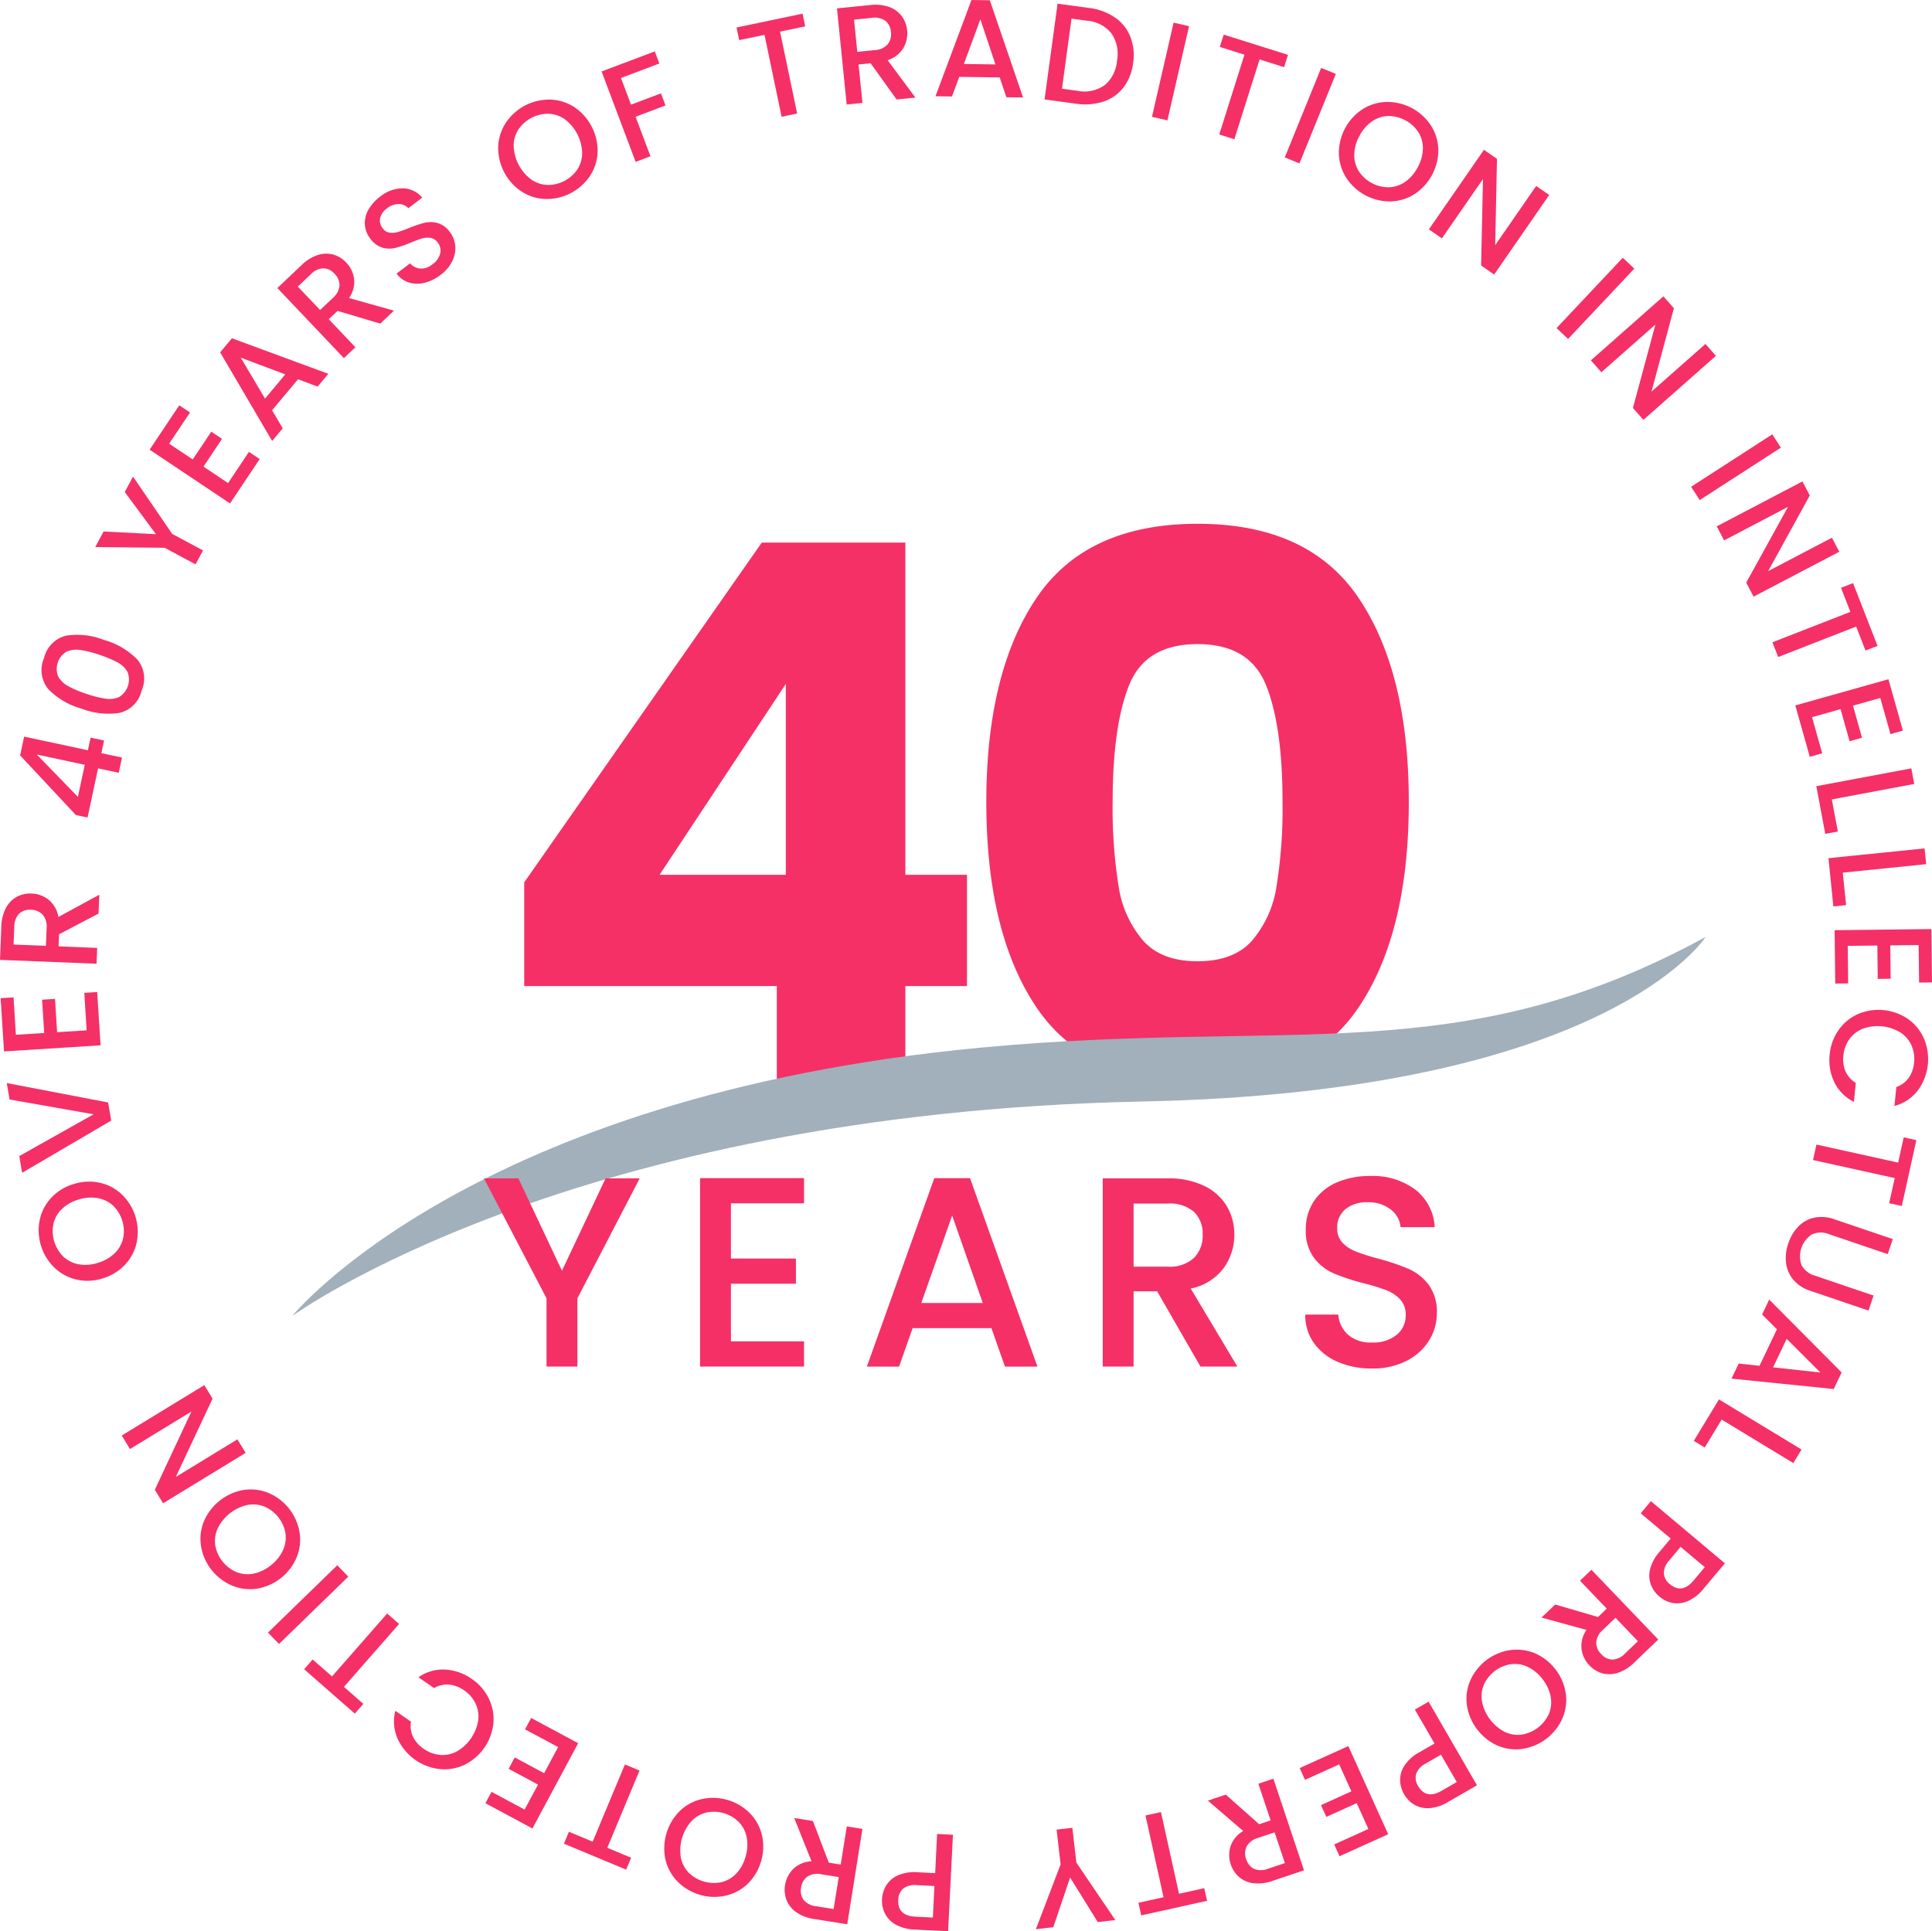 <svg id="Grupo_757" data-name="Grupo 757" xmlns="http://www.w3.org/2000/svg" xmlns:xlink="http://www.w3.org/1999/xlink" width="248.675" height="248.617" viewBox="0 0 248.675 248.617">
  <defs>
    <clipPath id="clip-path">
      <rect id="Retângulo_381" data-name="Retângulo 381" width="248.675" height="248.617" fill="#f53066"/>
    </clipPath>
  </defs>
  <g id="Grupo_756" data-name="Grupo 756" clip-path="url(#clip-path)">
    <path id="Caminho_1194" data-name="Caminho 1194" d="M18.458,186.345a6.029,6.029,0,0,1-1.506,2.867,6.4,6.4,0,0,1-2.9,1.765,6.36,6.36,0,0,1-3.381.136,6.049,6.049,0,0,1-2.835-1.555,6.7,6.7,0,0,1-1.856-6.131,5.988,5.988,0,0,1,1.5-2.855,6.4,6.4,0,0,1,2.891-1.754,6.448,6.448,0,0,1,3.385-.147,5.957,5.957,0,0,1,2.842,1.543,6.708,6.708,0,0,1,1.856,6.131m-3.019-4.723a3.9,3.9,0,0,0-1.979-.98,5.158,5.158,0,0,0-2.479.18,5.115,5.115,0,0,0-2.154,1.222,3.863,3.863,0,0,0-1.086,1.908,4.646,4.646,0,0,0,1.275,4.214,3.877,3.877,0,0,0,1.963.985,5.111,5.111,0,0,0,2.469-.177,5.176,5.176,0,0,0,2.163-1.225,3.9,3.9,0,0,0,1.1-1.914,4.576,4.576,0,0,0-1.276-4.213" transform="translate(-0.863 -26.405)" fill="#f53066"/>
    <path id="Caminho_1195" data-name="Caminho 1195" d="M1.024,163.624l13.047,2.5.4,2.327L3,175.176l-.368-2.152,9.571-5.379-10.82-1.905Z" transform="translate(-0.152 -24.203)" fill="#f53066"/>
    <path id="Caminho_1196" data-name="Caminho 1196" d="M2.06,155.375l3.643-.23-.271-4.285,1.662-.106.271,4.286,3.8-.239-.3-4.821,1.66-.106.434,6.858-12.43.786-.433-6.858,1.662-.1Z" transform="translate(-0.014 -22.169)" fill="#f53066"/>
    <path id="Caminho_1197" data-name="Caminho 1197" d="M12.683,137.573,7.6,140.236l-.061,1.555,4.971.2-.082,2.038L0,143.532l.171-4.291a5.343,5.343,0,0,1,.6-2.4,3.482,3.482,0,0,1,1.4-1.432,3.651,3.651,0,0,1,1.9-.416,3.718,3.718,0,0,1,2.179.793,3.591,3.591,0,0,1,1.264,2.227l5.271-2.87Zm-6.772,4.153L6,139.473a2.364,2.364,0,0,0-.5-1.748,2.062,2.062,0,0,0-1.515-.642,1.987,1.987,0,0,0-1.532.511,2.422,2.422,0,0,0-.615,1.713l-.09,2.253Z" transform="translate(0 -19.968)" fill="#f53066"/>
    <path id="Caminho_1198" data-name="Caminho 1198" d="M11.718,121.7l-1.506-.322L3.038,113.7l.517-2.415,8.207,1.756.348-1.627,1.732.372-.349,1.627,2.659.569-.419,1.96-2.66-.569ZM5.184,113.59l5.292,5.452.884-4.129Z" transform="translate(-0.449 -16.461)" fill="#f53066"/>
    <path id="Caminho_1199" data-name="Caminho 1199" d="M7.114,102.855a3.861,3.861,0,0,1-.51-3.972,3.86,3.86,0,0,1,2.8-2.864,9.411,9.411,0,0,1,4.922.545,9.612,9.612,0,0,1,4.307,2.547,3.85,3.85,0,0,1,.525,3.979,3.845,3.845,0,0,1-2.817,2.858,9.605,9.605,0,0,1-4.973-.562,9.422,9.422,0,0,1-4.256-2.532m4.192-4.991a3.3,3.3,0,0,0-1.794.2,2.593,2.593,0,0,0-1.08,3.224,3.3,3.3,0,0,0,1.31,1.241,13.777,13.777,0,0,0,2.265.957,14.937,14.937,0,0,0,2.449.631,3.141,3.141,0,0,0,1.8-.2,2.643,2.643,0,0,0,1.086-3.239,3.148,3.148,0,0,0-1.32-1.244,14.771,14.771,0,0,0-2.335-.972,13.457,13.457,0,0,0-2.384-.6" transform="translate(-0.931 -14.183)" fill="#f53066"/>
    <path id="Caminho_1200" data-name="Caminho 1200" d="M19.248,72l5.039,7.375,3.973,2.131L27.3,83.3l-3.972-2.132-8.939-.1,1.074-2,6.739.346-4.015-5.423Z" transform="translate(-2.128 -10.65)" fill="#f53066"/>
    <path id="Caminho_1201" data-name="Caminho 1201" d="M25.115,66.173,28.15,68.2l2.386-3.57,1.384.924-2.386,3.57L32.7,71.244l2.685-4.016,1.384.925-3.818,5.711L22.6,66.943l3.818-5.711,1.383.925Z" transform="translate(-3.343 -9.057)" fill="#f53066"/>
    <path id="Caminho_1202" data-name="Caminho 1202" d="M43.28,56.382l-3.342,3.995,1.376,2.317-1.366,1.633L33.254,52.918l1.515-1.812L47.181,55.68,45.8,57.327Zm-1.644-.628L35.906,53.6l3.124,5.273Z" transform="translate(-4.919 -7.56)" fill="#f53066"/>
    <path id="Caminho_1203" data-name="Caminho 1203" d="M55.147,47.328l-5.5-1.639-1.13,1.071,3.423,3.609-1.479,1.4L41.9,42.749l3.116-2.955a5.323,5.323,0,0,1,2.1-1.3,3.473,3.473,0,0,1,2-.049,3.658,3.658,0,0,1,1.65,1.024,3.728,3.728,0,0,1,1.007,2.09,3.591,3.591,0,0,1-.647,2.477l5.778,1.622ZM47.4,45.577l1.637-1.551a2.371,2.371,0,0,0,.859-1.6,2.063,2.063,0,0,0-.637-1.516,1.99,1.99,0,0,0-1.456-.7,2.432,2.432,0,0,0-1.634.8l-1.636,1.551Z" transform="translate(-6.198 -5.668)" fill="#f53066"/>
    <path id="Caminho_1204" data-name="Caminho 1204" d="M62.791,40.615a3.7,3.7,0,0,1-2.006-.037,3.16,3.16,0,0,1-1.593-1.15l1.738-1.32a1.978,1.978,0,0,0,1.308.67,2.249,2.249,0,0,0,1.574-.546,2.437,2.437,0,0,0,1-1.4,1.66,1.66,0,0,0-.325-1.406,1.435,1.435,0,0,0-.909-.589,2.456,2.456,0,0,0-1.095.067A13.981,13.981,0,0,0,61,35.448a14.011,14.011,0,0,1-1.969.677,3.24,3.24,0,0,1-1.655-.035,2.968,2.968,0,0,1-1.555-1.155,3.317,3.317,0,0,1-.709-1.821,3.419,3.419,0,0,1,.45-1.892,5.48,5.48,0,0,1,1.52-1.7,4.663,4.663,0,0,1,2.9-1.072,3.333,3.333,0,0,1,2.518,1.2l-1.794,1.364a1.639,1.639,0,0,0-1.217-.536,2.383,2.383,0,0,0-1.532.558,2.2,2.2,0,0,0-.868,1.222,1.559,1.559,0,0,0,.338,1.362,1.31,1.31,0,0,0,.846.537,2.453,2.453,0,0,0,1.056-.073,13.683,13.683,0,0,0,1.451-.517A15.409,15.409,0,0,1,62.8,32.89a3.355,3.355,0,0,1,1.687.032,3.01,3.01,0,0,1,1.578,1.172,3.4,3.4,0,0,1,.677,1.732,3.677,3.677,0,0,1-.366,1.975,4.89,4.89,0,0,1-1.521,1.8,5.578,5.578,0,0,1-2.061,1.015" transform="translate(-8.151 -4.209)" fill="#f53066"/>
    <path id="Caminho_1205" data-name="Caminho 1205" d="M81.333,27.843a6.033,6.033,0,0,1-3.089-.974,6.742,6.742,0,0,1-2.985-5.838,6.038,6.038,0,0,1,1.025-3.067,6.705,6.705,0,0,1,5.7-2.916,5.994,5.994,0,0,1,3.079.97,6.808,6.808,0,0,1,2.985,5.838,5.968,5.968,0,0,1-1.013,3.07,6.716,6.716,0,0,1-5.7,2.917m4.112-3.81a3.913,3.913,0,0,0,.614-2.122,5.642,5.642,0,0,0-2.2-4.311,3.864,3.864,0,0,0-2.072-.729,4.636,4.636,0,0,0-3.919,2,3.864,3.864,0,0,0-.622,2.107,5.644,5.644,0,0,0,2.2,4.309,3.9,3.9,0,0,0,2.078.746,4.58,4.58,0,0,0,3.92-2" transform="translate(-11.131 -2.225)" fill="#f53066"/>
    <path id="Caminho_1206" data-name="Caminho 1206" d="M97.722,7.766l.587,1.558-4.939,1.863,1.293,3.432,3.851-1.452.586,1.557-3.851,1.452,1.919,5.09-1.91.719L90.875,10.348Z" transform="translate(-13.442 -1.149)" fill="#f53066"/>
    <path id="Caminho_1207" data-name="Caminho 1207" d="M119.758,2.066,120.1,3.7l-3.239.676,2.2,10.544-2,.417-2.2-10.545-3.258.68-.339-1.629Z" transform="translate(-16.458 -0.306)" fill="#f53066"/>
    <path id="Caminho_1208" data-name="Caminho 1208" d="M134.106,12.91,130.76,8.249l-1.55.154.5,4.951-2.029.2L126.434,1.185l4.272-.429a5.36,5.36,0,0,1,2.463.255A3.463,3.463,0,0,1,134.781,2.2a3.645,3.645,0,0,1,.678,1.82,3.723,3.723,0,0,1-.482,2.269,3.587,3.587,0,0,1-2.027,1.562l3.578,4.819Zm-5.059-6.126,2.244-.226a2.361,2.361,0,0,0,1.661-.742,2.06,2.06,0,0,0,.424-1.589,1.99,1.99,0,0,0-.721-1.448,2.438,2.438,0,0,0-1.782-.369l-2.243.226Z" transform="translate(-18.702 -0.106)" fill="#f53066"/>
    <path id="Caminho_1209" data-name="Caminho 1209" d="M149.579,9.966l-5.207-.074-.931,2.528-2.128-.031L145.944,0l2.362.033,4.278,12.516-2.147-.031Zm-.55-1.673L147.09,2.486l-2.123,5.75Z" transform="translate(-20.903)" fill="#f53066"/>
    <path id="Caminho_1210" data-name="Caminho 1210" d="M166.836,2.324A5.441,5.441,0,0,1,168.829,4.8a6.563,6.563,0,0,1,.36,3.4,6.419,6.419,0,0,1-1.25,3.152,5.373,5.373,0,0,1-2.575,1.809,7.735,7.735,0,0,1-3.549.267l-4.024-.546L159.464.555l4.025.547a7.588,7.588,0,0,1,3.346,1.222m-1.322,8.733a4.543,4.543,0,0,0,1.6-3.142,4.7,4.7,0,0,0-.7-3.507,4.413,4.413,0,0,0-3.153-1.656l-2-.273L160.035,11.5l2,.273a4.5,4.5,0,0,0,3.474-.72" transform="translate(-23.341 -0.082)" fill="#f53066"/>
    <rect id="Retângulo_376" data-name="Retângulo 376" width="12.436" height="2.04" transform="translate(148.276 15.038) rotate(-77.078)" fill="#f53066"/>
    <path id="Caminho_1211" data-name="Caminho 1211" d="M193.024,7.835l-.5,1.587-3.156-1L186.121,18.7l-1.945-.615,3.246-10.271-3.174-1,.5-1.587Z" transform="translate(-27.243 -0.772)" fill="#f53066"/>
    <rect id="Retângulo_377" data-name="Retângulo 377" width="12.436" height="2.04" transform="translate(165.369 20.265) rotate(-67.883)" fill="#f53066"/>
    <path id="Caminho_1212" data-name="Caminho 1212" d="M203.207,25.175a6.023,6.023,0,0,1-.959-3.094,6.748,6.748,0,0,1,3.1-5.779,6.042,6.042,0,0,1,3.1-.9,6.705,6.705,0,0,1,5.645,3.029,5.979,5.979,0,0,1,.957,3.08,6.82,6.82,0,0,1-3.1,5.781,5.98,5.98,0,0,1-3.1.915,6.714,6.714,0,0,1-5.645-3.028m5.474,1.21a3.915,3.915,0,0,0,2.094-.7A5.175,5.175,0,0,0,212.4,23.8a5.121,5.121,0,0,0,.662-2.388,3.869,3.869,0,0,0-.579-2.117,4.647,4.647,0,0,0-3.88-2.082,3.868,3.868,0,0,0-2.085.689,5.113,5.113,0,0,0-1.622,1.87,5.159,5.159,0,0,0-.665,2.4A3.912,3.912,0,0,0,204.8,24.3a4.577,4.577,0,0,0,3.88,2.081" transform="translate(-29.916 -2.278)" fill="#f53066"/>
    <path id="Caminho_1213" data-name="Caminho 1213" d="M224.245,38.69l-1.677-1.161.238-11.13-5.285,7.637-1.677-1.161,7.087-10.241,1.678,1.161-.228,11.114,5.274-7.622,1.677,1.161Z" transform="translate(-31.928 -3.348)" fill="#f53066"/>
    <rect id="Retângulo_378" data-name="Retângulo 378" width="12.437" height="2.039" transform="translate(200.348 42.234) rotate(-46.707)" fill="#f53066"/>
    <path id="Caminho_1214" data-name="Caminho 1214" d="M247.077,60.671l-1.351-1.528,2.9-10.749-6.96,6.149-1.351-1.529,9.334-8.246L251,46.3l-2.883,10.735L255.06,50.9l1.35,1.529Z" transform="translate(-35.547 -6.622)" fill="#f53066"/>
    <rect id="Retângulo_379" data-name="Retângulo 379" width="12.437" height="2.04" transform="translate(217.67 62.661) rotate(-32.859)" fill="#f53066"/>
    <path id="Caminho_1215" data-name="Caminho 1215" d="M264.07,87.565l-.947-1.806L268.5,76.01l-8.225,4.312-.947-1.807,11.029-5.782.948,1.807-5.36,9.739,8.21-4.3.947,1.806Z" transform="translate(-38.36 -10.759)" fill="#f53066"/>
    <path id="Caminho_1216" data-name="Caminho 1216" d="M281.269,96.173l-1.55.6-1.2-3.085L268.48,97.608l-.74-1.9,10.035-3.914-1.209-3.1,1.552-.6Z" transform="translate(-39.604 -13.03)" fill="#f53066"/>
    <path id="Caminho_1217" data-name="Caminho 1217" d="M282.135,105.025l-3.514.988,1.163,4.133-1.6.452-1.163-4.134L273.35,107.5l1.31,4.651-1.6.452-1.863-6.615,11.988-3.374,1.862,6.615-1.6.451Z" transform="translate(-40.116 -15.178)" fill="#f53066"/>
    <path id="Caminho_1218" data-name="Caminho 1218" d="M276.366,120.08l.775,4.134-1.619.3-1.15-6.138,12.224-2.291.376,2.006Z" transform="translate(-40.585 -17.172)" fill="#f53066"/>
    <path id="Caminho_1219" data-name="Caminho 1219" d="M278.048,131.295l.426,4.184-1.639.167-.631-6.214,12.371-1.258.207,2.029Z" transform="translate(-40.856 -18.96)" fill="#f53066"/>
    <path id="Caminho_1220" data-name="Caminho 1220" d="M287.948,142.416l-3.649.043.049,4.294-1.664.02-.049-4.294-3.811.045.056,4.83-1.664.02-.08-6.869,12.452-.147.082,6.87-1.665.02Z" transform="translate(-40.994 -20.762)" fill="#f53066"/>
    <path id="Caminho_1221" data-name="Caminho 1221" d="M286.514,153.777a6.053,6.053,0,0,1,2.019,2.526,6.789,6.789,0,0,1-.839,6.678,5.563,5.563,0,0,1-2.977,1.955l.248-2.439a3.282,3.282,0,0,0,1.594-1.186,3.994,3.994,0,0,0,.682-1.928,4.349,4.349,0,0,0-.33-2.245,3.868,3.868,0,0,0-1.431-1.665,5.613,5.613,0,0,0-4.807-.487,3.907,3.907,0,0,0-1.746,1.342,4.269,4.269,0,0,0-.783,2.133,3.978,3.978,0,0,0,.279,2.025,3.28,3.28,0,0,0,1.325,1.483l-.248,2.44a5.505,5.505,0,0,1-2.514-2.514,6.534,6.534,0,0,1-.6-3.614,6.426,6.426,0,0,1,1.133-3.1A6.057,6.057,0,0,1,280,153.117a6.733,6.733,0,0,1,6.516.66" transform="translate(-40.877 -22.567)" fill="#f53066"/>
    <path id="Caminho_1222" data-name="Caminho 1222" d="M285.3,180.661l-1.625-.359.713-3.232-10.518-2.323.441-1.992,10.517,2.323.718-3.25,1.625.359Z" transform="translate(-40.511 -25.417)" fill="#f53066"/>
    <path id="Caminho_1223" data-name="Caminho 1223" d="M282.873,188.635l-7.506-2.548a2.825,2.825,0,0,0-2.255.018,3.369,3.369,0,0,0-1.334,3.932,2.825,2.825,0,0,0,1.777,1.387l7.507,2.549-.656,1.932-7.472-2.537a4.766,4.766,0,0,1-2.227-1.454,4.11,4.11,0,0,1-.921-2.185,5.712,5.712,0,0,1,.3-2.488,5.636,5.636,0,0,1,1.276-2.145,4,4,0,0,1,2.053-1.147,4.852,4.852,0,0,1,2.647.219l7.472,2.536Z" transform="translate(-39.902 -27.196)" fill="#f53066"/>
    <path id="Caminho_1224" data-name="Caminho 1224" d="M265.163,204.86l2.242-4.7-1.909-1.9.917-1.922,9.322,9.382-1.017,2.132-13.158-1.34.924-1.938Zm1.748.2,6.087.664-4.338-4.33Z" transform="translate(-38.69 -29.043)" fill="#f53066"/>
    <path id="Caminho_1225" data-name="Caminho 1225" d="M259.45,214.017l-2.181,3.595-1.408-.853,3.239-5.34,10.632,6.45-1.057,1.743Z" transform="translate(-37.847 -31.273)" fill="#f53066"/>
    <path id="Caminho_1226" data-name="Caminho 1226" d="M249.168,237.575a3.345,3.345,0,0,1-.129-1.977,5.311,5.311,0,0,1,1.218-2.272l1.449-1.726-3.864-3.246,1.311-1.562,9.525,8-2.762,3.29a5.438,5.438,0,0,1-1.935,1.54,3.421,3.421,0,0,1-1.976.28,3.651,3.651,0,0,1-1.756-.831,3.756,3.756,0,0,1-1.082-1.493m1.652-1.509a1.935,1.935,0,0,0,.775,1.4q1.563,1.311,3.047-.458l1.449-1.726-3.111-2.612-1.449,1.726a2.49,2.49,0,0,0-.711,1.67" transform="translate(-36.661 -33.547)" fill="#f53066"/>
    <path id="Caminho_1227" data-name="Caminho 1227" d="M234.622,241.625l5.508,1.611,1.124-1.077-3.441-3.592,1.472-1.411,8.6,8.979-3.1,2.971a5.311,5.311,0,0,1-2.1,1.315,3.456,3.456,0,0,1-2,.06,3.669,3.669,0,0,1-1.656-1.016,3.728,3.728,0,0,1-1.017-2.085,3.58,3.58,0,0,1,.635-2.48l-5.788-1.592Zm7.759,1.71-1.628,1.559a2.361,2.361,0,0,0-.85,1.609,2.059,2.059,0,0,0,.645,1.513,1.993,1.993,0,0,0,1.459.7,2.444,2.444,0,0,0,1.632-.808l1.627-1.559Z" transform="translate(-34.445 -35.08)" fill="#f53066"/>
    <path id="Caminho_1228" data-name="Caminho 1228" d="M227.182,249.282a6.031,6.031,0,0,1,3.21.436,6.747,6.747,0,0,1,3.93,5.251,6.05,6.05,0,0,1-.492,3.2A6.706,6.706,0,0,1,228.7,262a5.991,5.991,0,0,1-3.2-.435,6.817,6.817,0,0,1-3.93-5.251,5.967,5.967,0,0,1,.479-3.2,6.714,6.714,0,0,1,5.129-3.839m-3.407,4.45a3.906,3.906,0,0,0-.245,2.195,5.643,5.643,0,0,0,2.9,3.876,3.869,3.869,0,0,0,2.165.369,4.649,4.649,0,0,0,3.524-2.639,3.859,3.859,0,0,0,.256-2.18,5.121,5.121,0,0,0-1.011-2.261,5.179,5.179,0,0,0-1.891-1.614,3.911,3.911,0,0,0-2.175-.383,4.581,4.581,0,0,0-3.523,2.638" transform="translate(-32.769 -36.866)" fill="#f53066"/>
    <path id="Caminho_1229" data-name="Caminho 1229" d="M211.5,267.216a3.355,3.355,0,0,1,.555-1.9,5.3,5.3,0,0,1,1.92-1.719l1.952-1.129L213.4,258.1l1.766-1.02,6.226,10.763-3.718,2.151a5.425,5.425,0,0,1-2.345.788,3.428,3.428,0,0,1-1.953-.411,3.646,3.646,0,0,1-1.366-1.38,3.756,3.756,0,0,1-.51-1.773m2.07-.854a1.927,1.927,0,0,0,.251,1.579q1.023,1.765,3.021.61l1.95-1.128-2.034-3.517-1.95,1.128a2.486,2.486,0,0,0-1.238,1.328" transform="translate(-31.286 -38.027)" fill="#f53066"/>
    <path id="Caminho_1230" data-name="Caminho 1230" d="M205.168,274.464l-1.5-3.326-3.913,1.769-.686-1.516,3.914-1.77-1.57-3.473-4.4,1.99-.686-1.516,6.261-2.831,5.13,11.347-6.26,2.831-.687-1.516Z" transform="translate(-29.04 -39.021)" fill="#f53066"/>
    <path id="Caminho_1231" data-name="Caminho 1231" d="M184.764,270.768l4.293,3.81,1.477-.494-1.577-4.718,1.934-.646,3.943,11.794-4.073,1.362a5.343,5.343,0,0,1-2.458.294,3.473,3.473,0,0,1-1.834-.8,3.654,3.654,0,0,1-1.063-1.626,3.715,3.715,0,0,1-.03-2.319,3.583,3.583,0,0,1,1.633-1.971l-4.553-3.911Zm6.285,4.861-2.138.714a2.369,2.369,0,0,0-1.456,1.091,2.062,2.062,0,0,0-.063,1.644,1.99,1.99,0,0,0,1.022,1.253,2.435,2.435,0,0,0,1.819-.033l2.139-.715Z" transform="translate(-26.989 -39.749)" fill="#f53066"/>
    <path id="Caminho_1232" data-name="Caminho 1232" d="M172.33,287.062l-.36-1.624,3.233-.716L172.876,274.2l1.991-.44,2.326,10.517,3.25-.719.36,1.625Z" transform="translate(-25.438 -40.496)" fill="#f53066"/>
    <path id="Caminho_1233" data-name="Caminho 1233" d="M156.48,289.192l3.182-8.346-.516-4.479,2.027-.233.516,4.479,5.013,7.4-2.257.26-3.56-5.732-2.164,6.391Z" transform="translate(-23.147 -40.846)" fill="#f53066"/>
    <path id="Caminho_1234" data-name="Caminho 1234" d="M133.779,283.7a3.353,3.353,0,0,1,1.5-1.3,5.3,5.3,0,0,1,2.545-.4l2.253.113.252-5.041,2.037.1-.622,12.421-4.289-.215a5.437,5.437,0,0,1-2.4-.613,3.416,3.416,0,0,1-1.416-1.406,3.644,3.644,0,0,1-.4-1.9,3.759,3.759,0,0,1,.536-1.765m2.2.406a1.931,1.931,0,0,0-.647,1.464q-.1,2.039,2.2,2.152l2.253.113.2-4.058-2.252-.112a2.488,2.488,0,0,0-1.76.441" transform="translate(-19.709 -40.986)" fill="#f53066"/>
    <path id="Caminho_1235" data-name="Caminho 1235" d="M122.165,275.042l2.043,5.363,1.538.245.784-4.911,2.013.321-1.959,12.28-4.24-.677a5.335,5.335,0,0,1-2.317-.877,3.482,3.482,0,0,1-1.255-1.559,3.66,3.66,0,0,1-.189-1.932,3.725,3.725,0,0,1,1.046-2.072,3.587,3.587,0,0,1,2.359-.991l-2.228-5.573Zm3.325,7.217-2.226-.355a2.367,2.367,0,0,0-1.8.293,2.06,2.06,0,0,0-.816,1.429,1.988,1.988,0,0,0,.327,1.582,2.436,2.436,0,0,0,1.628.813l2.226.355Z" transform="translate(-17.533 -40.628)" fill="#f53066"/>
    <path id="Caminho_1236" data-name="Caminho 1236" d="M111.313,273.542a6.032,6.032,0,0,1,1.591,2.822,6.748,6.748,0,0,1-1.811,6.3,6.055,6.055,0,0,1-2.844,1.538,6.707,6.707,0,0,1-6.156-1.769,5.986,5.986,0,0,1-1.585-2.811,6.816,6.816,0,0,1,1.811-6.3,5.974,5.974,0,0,1,2.838-1.549,6.71,6.71,0,0,1,6.156,1.769m-5.6-.027a3.9,3.9,0,0,0-1.9,1.13,5.64,5.64,0,0,0-1.338,4.652,3.866,3.866,0,0,0,1.014,1.948,4.64,4.64,0,0,0,4.23,1.217,3.872,3.872,0,0,0,1.894-1.114,5.112,5.112,0,0,0,1.192-2.17,5.181,5.181,0,0,0,.144-2.481,3.891,3.891,0,0,0-1.008-1.965,4.575,4.575,0,0,0-4.231-1.216" transform="translate(-14.84 -40.176)" fill="#f53066"/>
    <path id="Caminho_1237" data-name="Caminho 1237" d="M85.188,276.768l.642-1.536,3.055,1.276,4.152-9.94,1.882.786-4.152,9.939,3.071,1.283-.642,1.535Z" transform="translate(-12.601 -39.431)" fill="#f53066"/>
    <path id="Caminho_1238" data-name="Caminho 1238" d="M78.372,271.337l1.725-3.217-3.783-2.03.786-1.466,3.783,2.03,1.8-3.359-4.258-2.284.787-1.466,6.056,3.248-5.888,10.975-6.055-3.248.787-1.467Z" transform="translate(-10.847 -38.392)" fill="#f53066"/>
    <path id="Caminho_1239" data-name="Caminho 1239" d="M68.594,264.488a6.044,6.044,0,0,1-3.184.553,6.784,6.784,0,0,1-5.449-3.951,5.565,5.565,0,0,1-.279-3.551L61.7,258.93a3.281,3.281,0,0,0,.273,1.969,3.99,3.99,0,0,0,1.36,1.526,4.346,4.346,0,0,0,2.127.792,3.871,3.871,0,0,0,2.15-.452,5.63,5.63,0,0,0,2.742-3.977,3.92,3.92,0,0,0-.337-2.178,4.276,4.276,0,0,0-1.491-1.713,3.982,3.982,0,0,0-1.91-.729,3.279,3.279,0,0,0-1.938.446l-2.018-1.391a5.514,5.514,0,0,1,3.413-.994,6.543,6.543,0,0,1,3.459,1.211,6.431,6.431,0,0,1,2.175,2.488,6.055,6.055,0,0,1,.608,3.169,6.729,6.729,0,0,1-3.717,5.392" transform="translate(-8.803 -37.309)" fill="#f53066"/>
    <path id="Caminho_1240" data-name="Caminho 1240" d="M45.938,250.934l1.1-1.253,2.491,2.181,7.1-8.1,1.535,1.343-7.1,8.1,2.5,2.192-1.1,1.253Z" transform="translate(-6.795 -36.057)" fill="#f53066"/>
    <rect id="Retângulo_380" data-name="Retângulo 380" width="12.437" height="2.04" transform="matrix(0.717, -0.697, 0.697, 0.717, 34.492, 210.164)" fill="#f53066"/>
    <path id="Caminho_1241" data-name="Caminho 1241" d="M43.024,230.466a6.041,6.041,0,0,1-.331,3.223,6.75,6.75,0,0,1-5.119,4.1,6.058,6.058,0,0,1-3.209-.387,6.71,6.71,0,0,1-4-5,5.987,5.987,0,0,1,.33-3.21,6.809,6.809,0,0,1,5.119-4.1,5.967,5.967,0,0,1,3.211.374,6.714,6.714,0,0,1,4,5m-4.559-3.26a3.91,3.91,0,0,0-2.2-.174,5.642,5.642,0,0,0-3.778,3.026,3.846,3.846,0,0,0-.3,2.174,4.64,4.64,0,0,0,2.751,3.437,3.861,3.861,0,0,0,2.188.184,5.106,5.106,0,0,0,2.227-1.084,5.162,5.162,0,0,0,1.551-1.941,3.9,3.9,0,0,0,.313-2.186,4.579,4.579,0,0,0-2.751-3.436" transform="translate(-4.478 -33.285)" fill="#f53066"/>
    <path id="Caminho_1242" data-name="Caminho 1242" d="M29.017,209.261,30.08,211l-4.729,10.077,7.927-4.838,1.063,1.741-10.63,6.489-1.063-1.741,4.715-10.069-7.912,4.83-1.063-1.741Z" transform="translate(-2.72 -30.954)" fill="#f53066"/>
    <path id="Caminho_1243" data-name="Caminho 1243" d="M79.189,139.065V125.71l30.575-43.733h18.48v42.764h7.934v14.323h-7.934V151.64H111.7V139.065Zm33.673-38.9L96.606,124.741h16.256Z" transform="translate(-11.714 -12.126)" fill="#f53066"/>
    <path id="Caminho_1244" data-name="Caminho 1244" d="M155.426,88.714q6.437-9.579,20.756-9.582t20.752,9.582q6.438,9.578,6.437,26.221,0,16.83-6.437,26.417t-20.752,9.576q-14.32,0-20.756-9.576t-6.433-26.417q0-16.642,6.433-26.221m29.559,11.173q-2.125-5.268-8.8-5.268t-8.807,5.268q-2.125,5.28-2.126,15.048a63.264,63.264,0,0,0,.772,10.882,13.883,13.883,0,0,0,3.146,6.968c1.579,1.78,3.917,2.662,7.015,2.662s5.434-.882,7.016-2.662a13.916,13.916,0,0,0,3.142-6.968,63.125,63.125,0,0,0,.776-10.882q0-9.769-2.13-15.048" transform="translate(-22.039 -11.705)" fill="#f53066"/>
    <path id="Caminho_1245" data-name="Caminho 1245" d="M44.141,190.348s23.018-28.41,88.771-34.562c39.953-3.737,61.464,3.05,93.15-14.229,0,0-12.628,19.951-72.573,21.18-73.541,1.508-109.348,27.611-109.348,27.611" transform="translate(-6.529 -20.939)" fill="#a1b0bb"/>
    <path id="Caminho_1246" data-name="Caminho 1246" d="M93.15,178.029,85.133,193.47v8.783H81.16V193.47l-8.051-15.441h4.427l5.611,11.885,5.612-11.885Z" transform="translate(-10.814 -26.334)" fill="#f53066"/>
    <path id="Caminho_1247" data-name="Caminho 1247" d="M109.724,181.229v7.111h8.365v3.241h-8.365V199h9.41v3.241H105.751V177.988h13.384v3.241Z" transform="translate(-15.643 -26.328)" fill="#f53066"/>
    <path id="Caminho_1248" data-name="Caminho 1248" d="M146.981,197.3H136.838l-1.743,4.949h-4.147l8.678-24.258h4.6l8.678,24.258h-4.183Zm-1.115-3.241L141.927,182.8l-3.973,11.259Z" transform="translate(-19.37 -26.328)" fill="#f53066"/>
    <path id="Caminho_1249" data-name="Caminho 1249" d="M179.158,202.253l-5.577-9.689h-3.033v9.689h-3.973V178.029h8.365a10.4,10.4,0,0,1,4.723.976,6.777,6.777,0,0,1,2.893,2.613,7.122,7.122,0,0,1,.959,3.66,7.254,7.254,0,0,1-1.377,4.3,6.99,6.99,0,0,1-4.235,2.631l6,10.038Zm-8.609-12.861h4.392a4.609,4.609,0,0,0,3.364-1.115,4.02,4.02,0,0,0,1.132-3,3.876,3.876,0,0,0-1.115-2.945,4.74,4.74,0,0,0-3.381-1.063h-4.392Z" transform="translate(-24.64 -26.334)" fill="#f53066"/>
    <path id="Caminho_1250" data-name="Caminho 1250" d="M201.354,201.588a7.2,7.2,0,0,1-3.068-2.422,6.15,6.15,0,0,1-1.115-3.66h4.253a3.834,3.834,0,0,0,1.237,2.579,4.382,4.382,0,0,0,3.085,1.011,4.746,4.746,0,0,0,3.206-.994,3.228,3.228,0,0,0,1.15-2.561,2.8,2.8,0,0,0-.715-1.987,4.782,4.782,0,0,0-1.777-1.184,26.916,26.916,0,0,0-2.945-.907,27.49,27.49,0,0,1-3.851-1.272,6.358,6.358,0,0,1-2.527-2,5.791,5.791,0,0,1-1.045-3.625,6.443,6.443,0,0,1,1.045-3.66,6.686,6.686,0,0,1,2.928-2.405,10.646,10.646,0,0,1,4.357-.836,9.081,9.081,0,0,1,5.769,1.76,6.5,6.5,0,0,1,2.492,4.827H209.44a3.184,3.184,0,0,0-1.255-2.265,4.64,4.64,0,0,0-3.033-.941,4.3,4.3,0,0,0-2.788.871,3.035,3.035,0,0,0-1.08,2.509,2.546,2.546,0,0,0,.68,1.83,4.785,4.785,0,0,0,1.725,1.132,26.686,26.686,0,0,0,2.859.907,29.972,29.972,0,0,1,3.92,1.324,6.54,6.54,0,0,1,2.579,2.039,5.859,5.859,0,0,1,1.063,3.677,6.6,6.6,0,0,1-.994,3.486,7.156,7.156,0,0,1-2.893,2.631,9.544,9.544,0,0,1-4.479.994,10.836,10.836,0,0,1-4.392-.854" transform="translate(-29.166 -26.28)" fill="#f53066"/>
  </g>
</svg>
